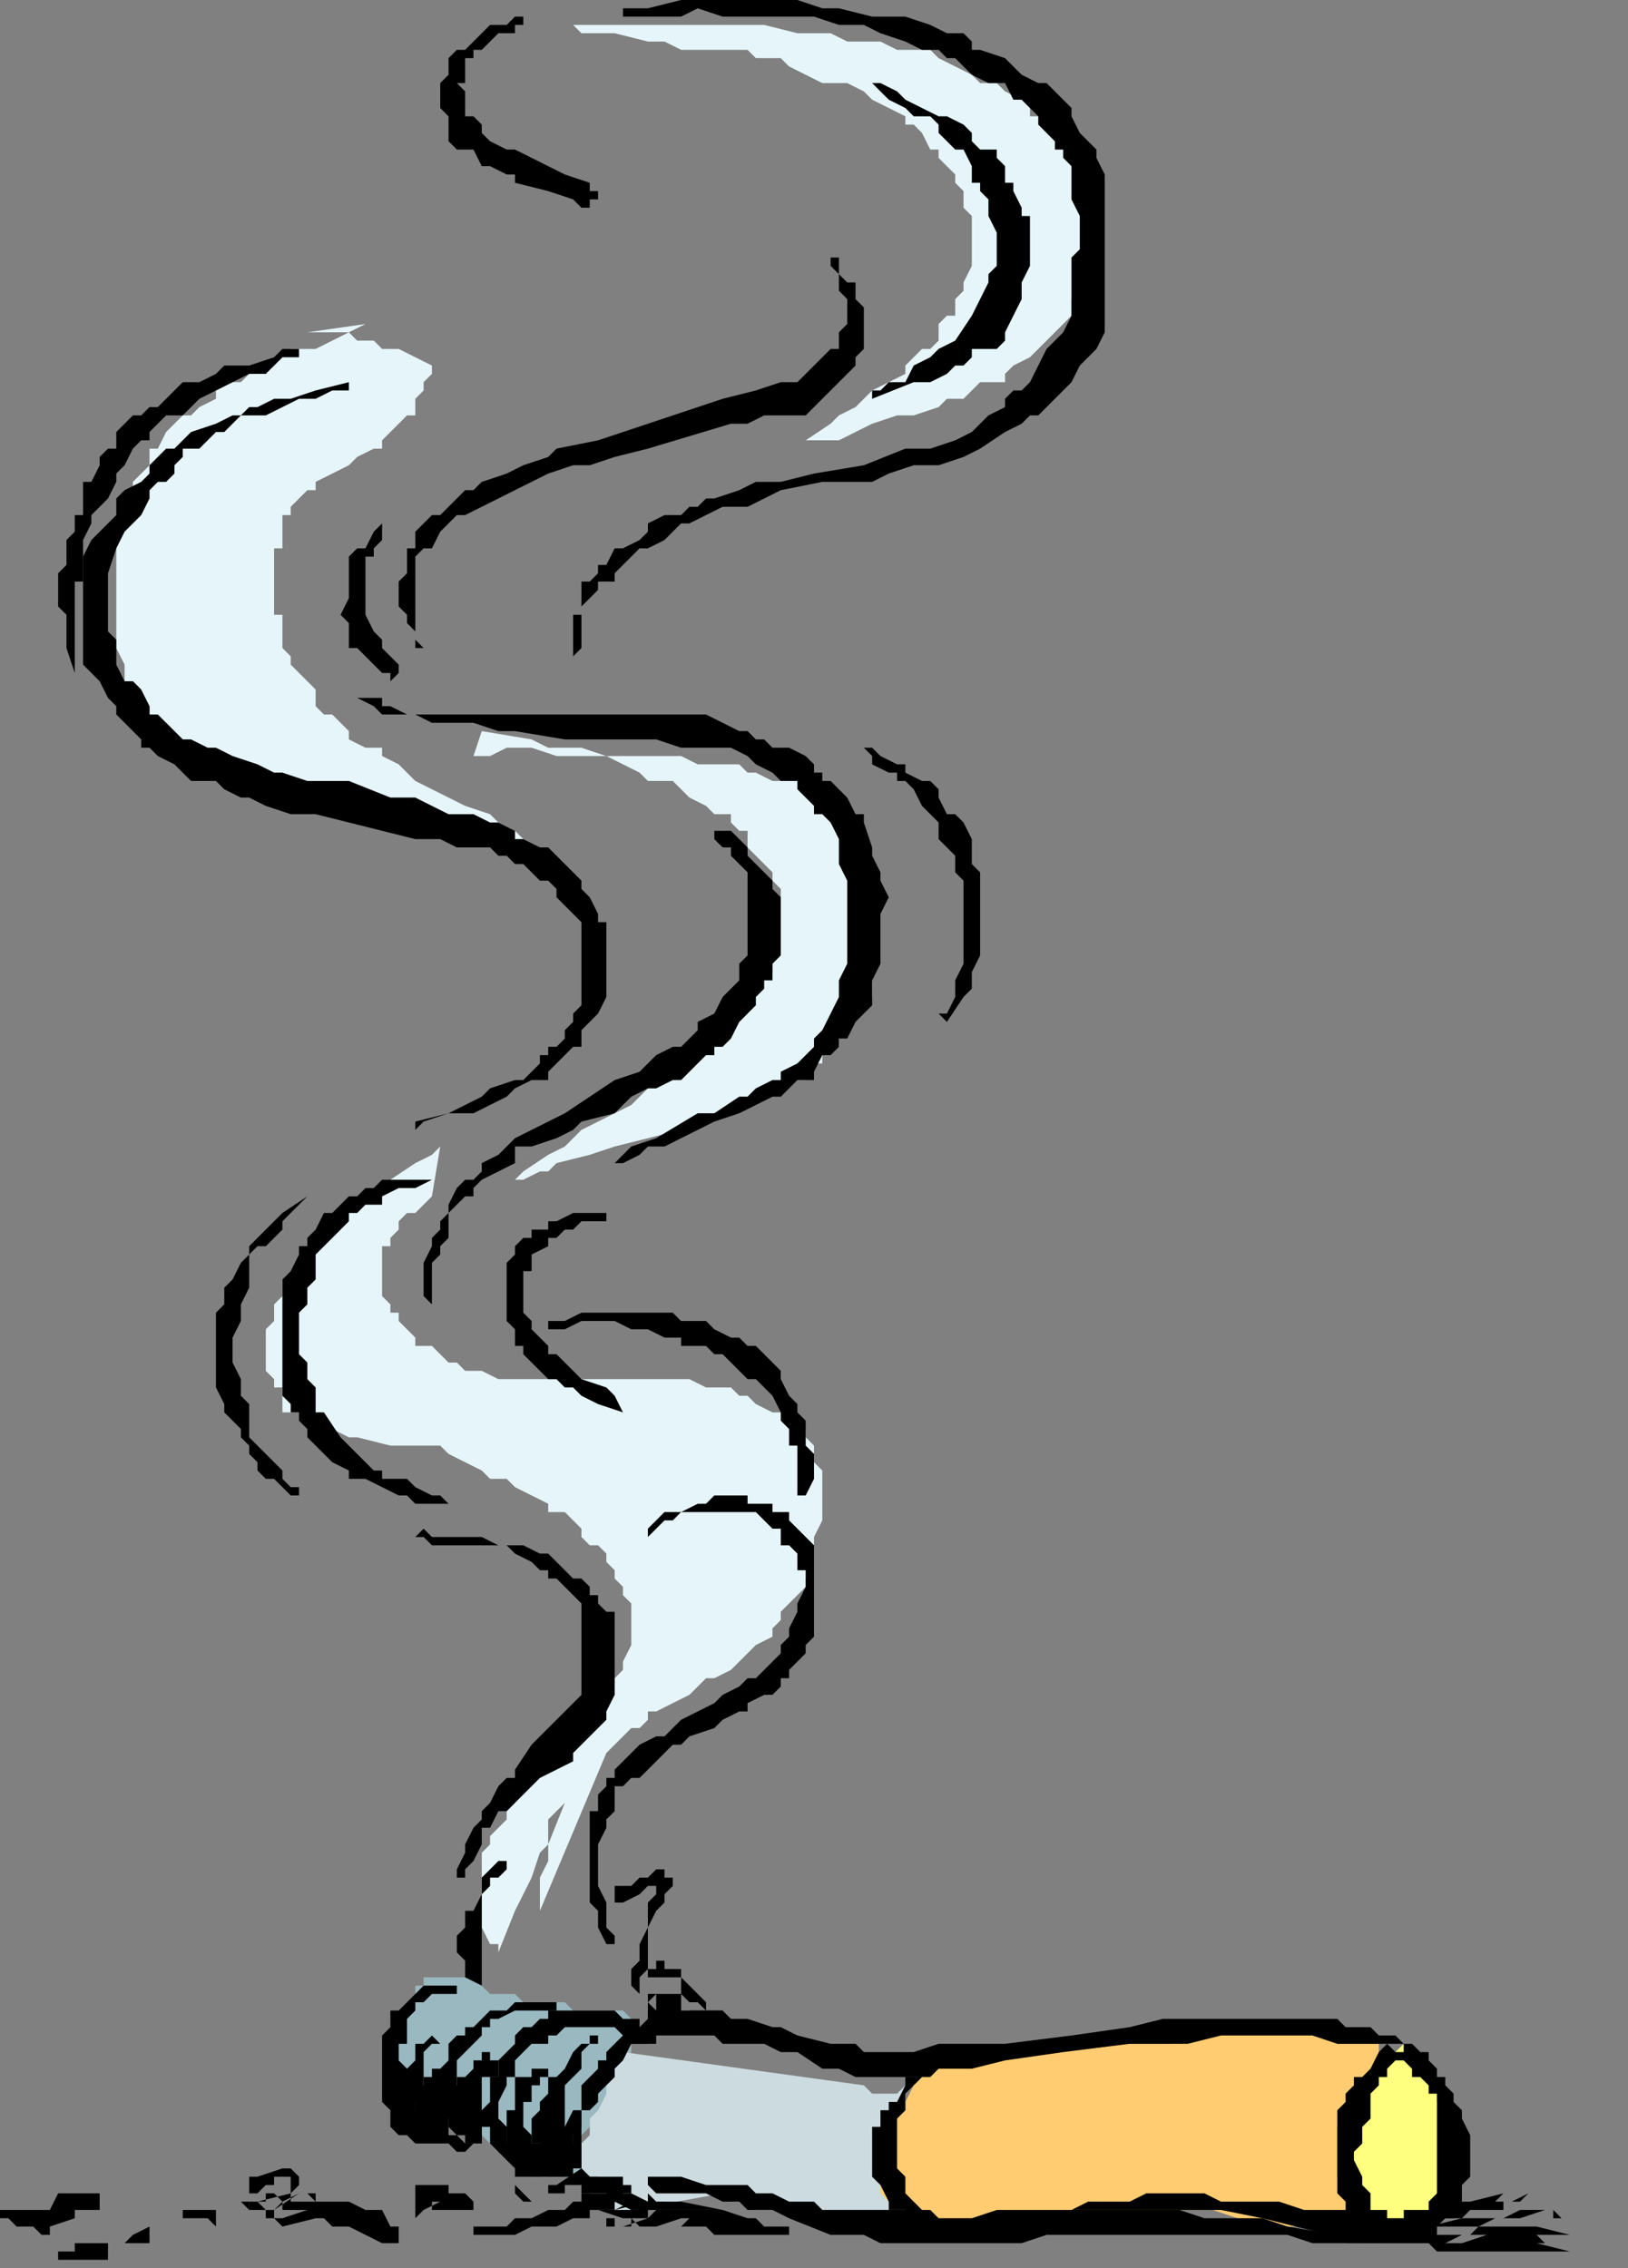 <?xml version="1.0" encoding="UTF-8" standalone="no"?>
<svg
   xmlns:dc="http://purl.org/dc/elements/1.1/"
   xmlns:cc="http://creativecommons.org/ns#"
   xmlns:rdf="http://www.w3.org/1999/02/22-rdf-syntax-ns#"
   xmlns:svg="http://www.w3.org/2000/svg"
   xmlns="http://www.w3.org/2000/svg"
   xmlns:sodipodi="http://sodipodi.sourceforge.net/DTD/sodipodi-0.dtd"
   xmlns:inkscape="http://www.inkscape.org/namespaces/inkscape"
   version="1.0"
   width="51.858mm"
   height="72.231mm"
   id="svg105"
   sodipodi:docname="COBJE150.WMF">
  <rect width="100%" height="100%" fill="#808080" stroke="none"/>
  <sodipodi:namedview
     pagecolor="#ffffff"
     bordercolor="#666666"
     borderopacity="1"
     objecttolerance="10"
     gridtolerance="10"
     guidetolerance="10"
     inkscape:pageopacity="0"
     inkscape:pageshadow="2"
     inkscape:window-width="640"
     inkscape:window-height="480"
     id="namedview107" />
  <defs
     id="defs3">
    <pattern
       id="WMFhbasepattern"
       patternUnits="userSpaceOnUse"
       width="6"
       height="6"
       x="0"
       y="0" />
  </defs>
  <path
     style="fill:#99b8c0;fill-rule:evenodd;fill-opacity:1;stroke:none;"
     d="  M 62,240   L 62,240   L 61,240   L 61,240   L 60,240   L 59,240   L 59,240   L 58,239   L 58,239   L 57,238   L 56,238   L 55,238   L 54,238   L 54,238   L 54,238   L 54,238   L 53,238   L 52,238   L 52,238   L 51,238   L 51,239   L 50,239   L 50,240   L 50,240   L 50,241   L 49,242   L 49,242   L 48,243   L 48,245   L 48,246   L 48,246   L 48,247   L 48,248   L 48,250   L 48,250   L 48,251   L 48,252   L 49,253   L 49,254   L 50,254   L 50,254   L 50,255   L 50,255   L 51,255   L 52,255   L 53,255   L 53,255   L 54,255   L 54,255   L 55,255   L 57,254   L 58,254   L 58,255   L 58,256   L 58,257   L 59,258   L 60,258   L 60,258   L 61,259   L 62,260   L 62,260   L 62,261   L 63,261   L 64,262   L 65,262   L 66,262   L 67,262   L 68,262   L 68,262   L 69,262   L 69,262   L 70,262   L 70,262   L 70,261   L 70,261   L 70,260   L 70,259   L 70,258   L 70,257   L 71,256   L 71,255   L 72,254   L 72,254   L 73,252   L 74,250   L 75,249   L 76,247   L 76,246   L 77,246   L 77,245   L 77,245   L 77,244   L 77,244   L 77,244   L 77,244   L 76,243   L 76,243   L 76,243   L 75,242   L 74,242   L 73,242   L 70,242   L 69,242   L 68,241   L 66,241   L 65,241   L 63,241   L 62,240  z "
     id="path5" />
  <path
     style="fill:#ccdbdf;fill-rule:evenodd;fill-opacity:1;stroke:none;"
     d="  M 109,251   L 109,251   L 108,252   L 106,252   L 105,252   L 105,252   L 105,252   L 104,251   L 75,247   L 74,249   L 74,250   L 73,251   L 73,252   L 72,254   L 72,254   L 71,255   L 71,256   L 71,257   L 70,258   L 70,258   L 70,260   L 70,261   L 70,262   L 70,262   L 70,262   L 70,263   L 71,264   L 71,264   L 71,265   L 72,265   L 72,265   L 72,266   L 73,266   L 74,266   L 74,266   L 74,266   L 76,266   L 87,264   L 88,265   L 90,265   L 91,266   L 94,266   L 95,266   L 97,266   L 98,266   L 101,266   L 102,266   L 105,266   L 106,266   L 108,266   L 109,266   L 109,266   L 109,266   L 109,266   L 109,266   L 109,264   L 109,263   L 109,262   L 108,262   L 108,261   L 108,259   L 108,259   L 108,258   L 108,258   L 108,256   L 108,255   L 108,254   L 109,254   L 109,253   L 109,251  z "
     id="path7" />
  <path
     style="fill:#ffcc72;fill-rule:evenodd;fill-opacity:1;stroke:none;"
     d="  M 113,249   L 113,249   L 123,247   L 128,246   L 130,246   L 133,246   L 136,246   L 138,246   L 141,246   L 143,245   L 146,245   L 149,245   L 152,245   L 155,245   L 157,245   L 158,245   L 160,245   L 161,246   L 163,246   L 164,246   L 165,246   L 165,246   L 166,246   L 166,247   L 167,247   L 165,250   L 165,250   L 164,251   L 163,252   L 163,253   L 162,254   L 162,254   L 162,254   L 161,256   L 161,257   L 161,258   L 161,258   L 161,259   L 161,260   L 161,261   L 161,262   L 162,263   L 162,263   L 162,264   L 163,265   L 164,266   L 165,267   L 165,268   L 163,268   L 161,268   L 160,268   L 158,268   L 157,268   L 153,268   L 149,267   L 146,266   L 143,266   L 140,266   L 137,266   L 137,266   L 135,266   L 133,266   L 130,266   L 128,267   L 125,267   L 121,268   L 118,269   L 116,269   L 114,269   L 113,269   L 113,269   L 112,269   L 112,269   L 111,269   L 110,268   L 109,268   L 109,267   L 109,266   L 108,266   L 108,266   L 107,265   L 106,264   L 106,263   L 106,263   L 106,262   L 106,262   L 106,261   L 106,260   L 106,259   L 106,258   L 106,258   L 107,257   L 108,255   L 109,254   L 109,253   L 110,251   L 111,250   L 113,249  z "
     id="path9" />
  <path
     style="fill:#ffff7f;fill-rule:evenodd;fill-opacity:1;stroke:none;"
     d="  M 169,246   L 169,246   L 168,247   L 167,248   L 166,249   L 165,250   L 165,250   L 165,250   L 165,251   L 164,253   L 164,254   L 163,254   L 163,254   L 163,256   L 162,257   L 162,258   L 162,259   L 162,261   L 162,262   L 162,263   L 162,264   L 162,264   L 162,265   L 162,266   L 163,266   L 163,266   L 164,266   L 164,267   L 165,267   L 165,267   L 165,268   L 166,268   L 166,268   L 167,268   L 168,268   L 169,268   L 169,268   L 170,268   L 171,268   L 171,268   L 171,267   L 172,267   L 173,266   L 173,266   L 173,266   L 173,265   L 174,264   L 174,263   L 175,262   L 175,262   L 175,261   L 175,260   L 175,258   L 176,258   L 175,257   L 175,256   L 175,255   L 175,254   L 174,254   L 174,254   L 173,253   L 173,252   L 172,251   L 171,250   L 170,249   L 169,248   L 169,246  z "
     id="path11" />
  <path
     style="fill:#e5f5f9;fill-rule:evenodd;fill-opacity:1;stroke:none;"
     d="  M 44,39   L 44,39   L 38,42   L 35,42   L 33,44   L 30,45   L 29,46   L 28,46   L 26,47   L 26,48   L 24,49   L 23,50   L 22,50   L 21,51   L 20,52   L 19,54   L 18,54   L 18,56   L 17,57   L 16,58   L 16,60   L 15,61   L 14,62   L 14,65   L 14,66   L 14,68   L 14,70   L 14,72   L 14,74   L 14,74   L 14,75   L 14,77   L 14,78   L 14,78   L 15,80   L 15,81   L 15,82   L 16,82   L 17,83   L 17,84   L 18,85   L 18,86   L 18,86   L 19,87   L 20,87   L 21,88   L 22,89   L 22,90   L 23,90   L 24,90   L 26,91   L 26,92   L 28,92   L 29,93   L 30,94   L 31,94   L 34,94   L 36,95   L 38,96   L 40,97   L 42,97   L 51,99   L 55,100   L 58,101   L 59,102   L 61,102   L 63,102   L 65,103   L 66,104   L 66,103   L 64,102   L 63,101   L 62,100   L 60,99   L 59,98   L 56,97   L 50,94   L 48,92   L 46,91   L 46,90   L 44,90   L 42,89   L 42,88   L 40,86   L 39,86   L 38,85   L 38,83   L 37,82   L 36,81   L 35,80   L 35,79   L 34,78   L 34,76   L 34,74   L 33,74   L 33,73   L 33,72   L 33,71   L 33,70   L 33,69   L 33,67   L 33,67   L 33,66   L 34,66   L 34,64   L 34,63   L 34,62   L 35,62   L 35,61   L 36,60   L 37,59   L 38,59   L 38,58   L 40,57   L 42,56   L 43,55   L 45,54   L 46,54   L 46,53   L 47,52   L 48,51   L 49,50   L 50,50   L 50,49   L 50,49   L 50,48   L 51,47   L 51,46   L 52,45   L 52,44   L 50,43   L 48,42   L 46,42   L 45,41   L 44,41   L 43,41   L 42,40   L 39,40   L 38,40   L 37,40   L 44,39  z "
     id="path13" />
  <path
     style="fill:#e5f5f9;fill-rule:evenodd;fill-opacity:1;stroke:none;"
     d="  M 69,3   L 69,3   L 85,3   L 89,3   L 92,3   L 96,4   L 100,4   L 102,5   L 104,5   L 106,5   L 108,6   L 109,6   L 112,6   L 113,7   L 115,8   L 117,9   L 118,10   L 120,10   L 121,11   L 123,12   L 124,13   L 124,14   L 125,14   L 125,14   L 126,16   L 127,17   L 128,18   L 128,18   L 129,19   L 129,20   L 130,22   L 130,23   L 130,24   L 130,25   L 131,26   L 131,26   L 131,27   L 131,29   L 131,30   L 131,31   L 131,32   L 131,32   L 130,34   L 130,35   L 129,36   L 129,37   L 129,37   L 129,38   L 128,39   L 127,40   L 126,41   L 125,42   L 125,42   L 124,43   L 124,43   L 122,44   L 121,45   L 121,46   L 119,46   L 118,46   L 116,48   L 114,48   L 113,49   L 110,50   L 108,50   L 105,51   L 101,53   L 97,53   L 100,51   L 101,50   L 103,49   L 105,47   L 107,46   L 109,45   L 109,44   L 110,43   L 111,42   L 112,42   L 113,41   L 113,40   L 113,39   L 114,38   L 115,38   L 115,36   L 116,35   L 116,34   L 116,34   L 117,32   L 117,31   L 117,30   L 117,29   L 117,28   L 117,27   L 117,26   L 117,26   L 116,25   L 116,24   L 116,23   L 115,22   L 115,21   L 114,20   L 113,19   L 113,18   L 112,18   L 111,16   L 110,15   L 109,15   L 109,14   L 107,13   L 105,12   L 104,11   L 102,10   L 101,10   L 99,10   L 97,9   L 95,8   L 94,7   L 91,7   L 90,6   L 86,6   L 84,6   L 82,6   L 80,5   L 78,5   L 74,4   L 70,4   L 69,3  z "
     id="path15" />
  <path
     style="fill:#e5f5f9;fill-rule:evenodd;fill-opacity:1;stroke:none;"
     d="  M 57,91   L 57,91   L 59,91   L 61,90   L 62,90   L 63,90   L 64,90   L 67,91   L 68,91   L 70,91   L 74,91   L 77,91   L 81,91   L 82,91   L 84,92   L 86,92   L 87,92   L 89,92   L 90,93   L 91,93   L 93,94   L 94,94   L 95,94   L 97,94   L 98,95   L 98,96   L 100,97   L 100,98   L 101,98   L 101,98   L 101,98   L 102,100   L 103,101   L 103,102   L 104,103   L 104,104   L 105,105   L 105,106   L 105,106   L 105,107   L 105,108   L 105,110   L 105,112   L 105,114   L 105,114   L 105,115   L 105,117   L 105,118   L 105,118   L 105,119   L 105,120   L 104,121   L 104,122   L 103,122   L 103,123   L 102,123   L 101,125   L 101,126   L 99,127   L 99,128   L 98,128   L 97,130   L 95,130   L 94,131   L 92,132   L 90,133   L 89,134   L 86,134   L 82,136   L 78,137   L 74,138   L 71,139   L 67,140   L 66,141   L 65,141   L 63,142   L 62,142   L 62,142   L 63,141   L 66,139   L 68,138   L 70,136   L 76,133   L 78,131   L 81,130   L 82,129   L 83,128   L 85,127   L 86,126   L 87,125   L 88,124   L 89,123   L 90,122   L 90,122   L 90,121   L 91,119   L 92,118   L 93,117   L 93,115   L 94,114   L 94,112   L 94,111   L 94,110   L 94,110   L 94,109   L 94,108   L 94,107   L 93,106   L 93,106   L 93,105   L 92,104   L 91,103   L 90,102   L 90,101   L 90,100   L 89,100   L 88,99   L 88,98   L 87,98   L 86,98   L 85,97   L 83,96   L 82,95   L 81,94   L 80,94   L 78,94   L 77,93   L 75,92   L 73,91   L 70,90   L 66,90   L 64,89   L 58,88   L 57,91  z "
     id="path17" />
  <path
     style="fill:#e5f5f9;fill-rule:evenodd;fill-opacity:1;stroke:none;"
     d="  M 53,138   L 53,138   L 52,139   L 50,140   L 47,142   L 44,145   L 42,146   L 41,148   L 40,149   L 39,150   L 38,151   L 37,152   L 36,153   L 35,154   L 34,154   L 34,155   L 34,156   L 33,157   L 33,158   L 33,159   L 32,160   L 32,161   L 32,162   L 32,162   L 32,164   L 32,165   L 33,166   L 33,166   L 33,167   L 34,167   L 34,168   L 34,169   L 34,170   L 35,170   L 36,170   L 37,170   L 38,171   L 38,171   L 38,172   L 39,172   L 40,172   L 42,173   L 43,173   L 47,174   L 49,174   L 50,174   L 53,174   L 54,175   L 54,175   L 56,176   L 58,177   L 59,178   L 61,178   L 62,179   L 64,180   L 66,181   L 66,182   L 68,182   L 70,184   L 70,185   L 71,186   L 72,186   L 73,187   L 73,188   L 74,189   L 74,190   L 74,190   L 75,191   L 75,192   L 76,193   L 76,194   L 76,195   L 76,196   L 76,198   L 76,198   L 76,198   L 75,200   L 75,201   L 74,202   L 74,203   L 74,204   L 73,205   L 73,206   L 72,207   L 70,209   L 69,210   L 67,212   L 65,214   L 64,214   L 63,215   L 62,216   L 62,217   L 61,218   L 61,219   L 60,220   L 59,221   L 59,222   L 58,223   L 58,224   L 58,224   L 58,226   L 58,226   L 58,226   L 58,228   L 58,229   L 58,230   L 58,231   L 58,232   L 59,234   L 60,234   L 60,235   L 62,230   L 64,226   L 65,223   L 66,222   L 68,217   L 67,218   L 66,219   L 66,221   L 66,222   L 66,222   L 66,224   L 65,226   L 65,227   L 65,228   L 65,230   L 73,211   L 74,210   L 74,210   L 75,209   L 76,208   L 77,208   L 78,207   L 78,206   L 79,206   L 81,205   L 83,204   L 85,202   L 86,202   L 88,201   L 89,200   L 90,199   L 91,198   L 93,197   L 93,196   L 94,195   L 94,194   L 95,193   L 96,192   L 96,192   L 97,191   L 97,190   L 98,189   L 98,187   L 98,185   L 99,183   L 99,182   L 99,180   L 99,179   L 99,178   L 99,178   L 99,178   L 99,177   L 98,176   L 98,175   L 98,174   L 98,174   L 98,174   L 97,173   L 97,172   L 96,172   L 95,171   L 95,170   L 94,170   L 94,170   L 93,170   L 91,169   L 90,168   L 89,168   L 88,167   L 86,167   L 85,167   L 83,166   L 82,166   L 80,166   L 69,166   L 67,166   L 66,166   L 64,166   L 62,166   L 60,166   L 58,165   L 56,165   L 55,164   L 54,164   L 53,163   L 52,162   L 51,162   L 50,162   L 50,161   L 50,161   L 49,160   L 48,159   L 48,158   L 47,158   L 47,157   L 46,156   L 46,155   L 46,154   L 46,153   L 46,152   L 46,151   L 46,150   L 47,150   L 47,150   L 47,149   L 48,148   L 48,148   L 48,147   L 49,146   L 50,146   L 51,145   L 52,144   L 53,138  z "
     id="path19" />
  <path
     style="fill:#000000;fill-rule:evenodd;fill-opacity:1;stroke:none;"
     d="  M 76,245   L 76,245   L 75,245   L 74,244   L 73,244   L 72,244   L 71,244   L 70,244   L 70,244   L 69,244   L 69,244   L 68,244   L 67,245   L 66,245   L 66,245   L 66,246   L 65,246   L 64,246   L 64,246   L 63,247   L 62,248   L 62,249   L 62,249   L 62,250   L 61,250   L 61,251   L 60,253   L 60,254   L 60,254   L 60,254   L 60,255   L 61,256   L 61,257   L 61,258   L 61,258   L 62,258   L 62,258   L 62,259   L 63,259   L 65,259   L 66,260   L 67,261   L 67,261   L 67,261   L 68,261   L 68,262   L 67,262   L 67,262   L 67,262   L 67,262   L 66,262   L 65,262   L 64,262   L 63,261   L 62,261   L 61,260   L 60,259   L 59,258   L 59,258   L 59,257   L 59,256   L 58,255   L 58,254   L 58,254   L 59,253   L 59,252   L 59,251   L 59,250   L 60,250   L 60,249   L 60,248   L 61,247   L 62,246   L 62,246   L 62,246   L 62,245   L 63,244   L 64,244   L 65,243   L 66,243   L 66,242   L 66,242   L 67,242   L 68,242   L 69,242   L 70,242   L 70,242   L 70,242   L 71,242   L 72,242   L 73,242   L 74,242   L 74,242   L 75,243   L 76,243   L 77,243   L 77,243   L 77,243   L 77,243   L 77,244   L 77,244   L 77,244   L 77,245   L 77,245   L 77,245   L 77,245   L 76,245  z "
     id="path21" />
  <path
     style="fill:#000000;fill-rule:evenodd;fill-opacity:1;stroke:none;"
     d="  M 66,242   L 66,242   L 65,242   L 65,242   L 64,242   L 63,242   L 62,242   L 62,242   L 62,242   L 60,243   L 59,243   L 59,244   L 58,244   L 58,245   L 57,246   L 56,247   L 56,247   L 55,248   L 55,248   L 55,249   L 55,250   L 55,250   L 55,250   L 55,251   L 55,252   L 55,253   L 55,254   L 56,254   L 57,255   L 57,255   L 58,256   L 58,256   L 58,256   L 58,256   L 58,256   L 58,257   L 58,257   L 58,257   L 58,258   L 58,258   L 58,258   L 58,258   L 58,258   L 57,257   L 55,257   L 54,256   L 54,256   L 54,255   L 54,255   L 53,254   L 53,254   L 53,252   L 53,251   L 53,250   L 53,250   L 53,250   L 53,249   L 54,248   L 54,247   L 54,247   L 54,246   L 54,246   L 55,245   L 56,245   L 56,244   L 57,244   L 58,243   L 59,242   L 60,242   L 61,242   L 62,241   L 62,241   L 63,241   L 65,241   L 66,241   L 66,241   L 66,241   L 66,241   L 67,241   L 67,241   L 67,242   L 67,242   L 67,242   L 66,242   L 66,242   L 66,242  z "
     id="path23" />
  <path
     style="fill:#000000;fill-rule:evenodd;fill-opacity:1;stroke:none;"
     d="  M 52,246   L 52,246   L 52,246   L 52,246   L 52,246   L 51,247   L 51,248   L 51,249   L 51,250   L 51,251   L 51,253   L 51,253   L 50,253   L 50,254   L 50,254   L 50,254   L 50,254   L 50,254   L 50,254   L 50,254   L 49,254   L 49,254   L 49,254   L 49,253   L 48,253   L 48,253   L 48,252   L 49,251   L 49,250   L 49,250   L 49,250   L 49,249   L 50,248   L 50,247   L 50,246   L 51,246   L 52,245   L 52,245   L 52,245   L 52,245   L 52,245   L 52,245   L 52,245   L 53,246   L 52,246  z "
     id="path25" />
  <path
     style="fill:#000000;fill-rule:evenodd;fill-opacity:1;stroke:none;"
     d="  M 54,240   L 54,240   L 54,240   L 54,240   L 53,240   L 53,240   L 52,240   L 51,241   L 51,241   L 50,241   L 50,242   L 50,242   L 50,242   L 50,242   L 49,243   L 49,243   L 49,244   L 49,246   L 49,246   L 48,246   L 48,248   L 49,249   L 49,250   L 49,251   L 50,253   L 50,254   L 50,254   L 51,254   L 52,255   L 53,256   L 54,257   L 55,257   L 56,258   L 56,258   L 57,258   L 57,258   L 57,258   L 57,258   L 57,258   L 56,259   L 56,259   L 56,259   L 56,259   L 56,259   L 55,259   L 54,258   L 52,258   L 50,258   L 49,257   L 48,257   L 47,256   L 47,254   L 46,253   L 46,252   L 46,251   L 46,250   L 46,248   L 46,248   L 46,247   L 46,246   L 46,246   L 46,245   L 47,244   L 47,243   L 47,242   L 48,242   L 48,242   L 49,241   L 49,241   L 50,240   L 50,240   L 51,239   L 51,239   L 52,239   L 52,239   L 53,239   L 53,239   L 54,239   L 55,239   L 55,239   L 55,239   L 55,239   L 55,239   L 55,240   L 55,240   L 55,240   L 55,240   L 54,240  z "
     id="path27" />
  <path
     style="fill:#000000;fill-rule:evenodd;fill-opacity:1;stroke:none;"
     d="  M 72,263   L 72,263   L 71,263   L 71,262   L 70,262   L 70,262   L 70,262   L 70,261   L 69,260   L 69,259   L 69,258   L 69,258   L 69,256   L 69,255   L 70,254   L 70,253   L 70,252   L 70,251   L 71,250   L 72,249   L 72,248   L 73,248   L 73,247   L 74,246   L 74,246   L 75,245   L 76,244   L 78,244   L 78,243   L 79,242   L 81,242   L 82,242   L 83,242   L 85,242   L 86,242   L 87,242   L 88,243   L 90,243   L 93,244   L 94,244   L 96,245   L 100,246   L 101,246   L 103,246   L 104,247   L 105,247   L 105,247   L 106,247   L 110,247   L 113,246   L 121,246   L 129,245   L 136,244   L 140,243   L 144,243   L 145,243   L 148,243   L 151,243   L 153,243   L 155,243   L 157,243   L 158,243   L 161,243   L 162,244   L 164,244   L 165,244   L 166,245   L 167,245   L 168,245   L 169,246   L 169,246   L 170,246   L 171,247   L 172,247   L 172,248   L 173,249   L 173,250   L 174,250   L 174,251   L 175,252   L 175,253   L 176,254   L 176,254   L 176,255   L 177,257   L 177,258   L 177,259   L 177,261   L 177,262   L 177,262   L 176,263   L 176,264   L 176,265   L 175,266   L 175,267   L 174,267   L 173,268   L 173,269   L 173,269   L 172,270   L 171,270   L 170,270   L 170,270   L 169,270   L 169,270   L 169,270   L 168,270   L 167,270   L 167,270   L 166,270   L 166,270   L 165,270   L 165,269   L 165,269   L 164,268   L 163,267   L 162,266   L 162,265   L 161,264   L 161,263   L 161,262   L 161,261   L 161,259   L 161,258   L 161,257   L 161,255   L 161,254   L 162,253   L 162,252   L 163,251   L 163,250   L 164,250   L 165,249   L 165,249   L 166,247   L 167,246   L 168,246   L 168,246   L 168,246   L 168,246   L 169,246   L 169,247   L 169,247   L 169,247   L 169,248   L 169,248   L 168,248   L 167,249   L 167,250   L 167,250   L 166,250   L 166,251   L 165,252   L 165,254   L 165,255   L 164,256   L 164,257   L 164,258   L 163,259   L 163,260   L 164,262   L 164,262   L 164,263   L 165,264   L 165,265   L 165,266   L 165,266   L 166,266   L 166,266   L 166,266   L 167,266   L 167,266   L 167,267   L 168,267   L 168,267   L 168,267   L 169,267   L 169,267   L 169,266   L 170,266   L 171,266   L 172,266   L 172,265   L 173,264   L 173,263   L 173,262   L 173,262   L 173,261   L 173,259   L 173,259   L 173,258   L 173,258   L 173,257   L 173,256   L 173,255   L 173,254   L 173,254   L 173,253   L 173,252   L 172,252   L 172,251   L 171,250   L 171,250   L 170,250   L 170,249   L 169,248   L 169,248   L 169,247   L 168,247   L 167,246   L 166,246   L 166,246   L 165,246   L 165,246   L 164,246   L 161,246   L 158,245   L 157,245   L 155,245   L 151,245   L 147,245   L 143,246   L 140,246   L 136,246   L 128,247   L 121,248   L 117,249   L 113,249   L 110,250   L 107,250   L 105,250   L 105,250   L 104,250   L 103,250   L 101,249   L 99,249   L 96,247   L 94,247   L 92,246   L 90,246   L 87,246   L 86,245   L 85,245   L 83,245   L 82,245   L 82,245   L 80,245   L 80,245   L 79,245   L 79,246   L 78,246   L 78,246   L 78,246   L 77,246   L 76,246   L 75,248   L 74,249   L 74,250   L 74,250   L 73,251   L 72,252   L 72,253   L 71,254   L 70,254   L 70,255   L 70,257   L 70,257   L 70,258   L 70,258   L 70,259   L 70,259   L 70,260   L 70,261   L 70,261   L 71,262   L 71,262   L 72,262   L 72,263   L 72,263   L 73,263   L 72,263   L 72,263   L 72,263   L 72,264   L 72,263   L 72,263  z "
     id="path29" />
  <path
     style="fill:#000000;fill-rule:evenodd;fill-opacity:1;stroke:none;"
     d="  M 166,270   L 166,270   L 164,270   L 161,270   L 160,270   L 158,270   L 155,269   L 152,269   L 149,269   L 145,269   L 142,269   L 136,269   L 133,269   L 129,269   L 126,269   L 123,270   L 121,270   L 117,270   L 115,270   L 113,270   L 110,270   L 108,270   L 106,270   L 104,269   L 100,269   L 95,267   L 93,266   L 90,266   L 89,265   L 87,265   L 85,264   L 83,264   L 82,264   L 81,264   L 79,264   L 79,264   L 79,264   L 79,264   L 78,263   L 78,263   L 78,263   L 78,263   L 78,262   L 79,262   L 79,262   L 82,262   L 85,263   L 88,263   L 90,263   L 91,264   L 93,264   L 95,265   L 98,265   L 99,266   L 101,266   L 102,266   L 105,266   L 106,266   L 109,266   L 110,266   L 113,267   L 117,267   L 120,266   L 123,266   L 126,266   L 129,266   L 136,266   L 142,266   L 145,267   L 149,267   L 152,267   L 155,268   L 161,269   L 164,269   L 167,270   L 167,270   L 167,270   L 167,270   L 167,270   L 167,270   L 167,270   L 167,270   L 167,270   L 167,270   L 166,270  z "
     id="path31" />
  <path
     style="fill:#000000;fill-rule:evenodd;fill-opacity:1;stroke:none;"
     d="  M 113,248   L 113,248   L 113,249   L 112,250   L 111,250   L 110,251   L 109,252   L 109,253   L 109,254   L 109,254   L 108,255   L 108,255   L 108,257   L 108,258   L 108,258   L 108,258   L 108,260   L 108,261   L 109,262   L 109,263   L 109,264   L 110,265   L 111,266   L 112,266   L 113,267   L 113,267   L 114,268   L 115,268   L 115,268   L 116,268   L 116,268   L 116,268   L 116,268   L 116,269   L 116,269   L 116,269   L 116,269   L 116,269   L 114,269   L 113,268   L 112,268   L 110,268   L 109,267   L 109,266   L 108,266   L 108,266   L 107,266   L 107,265   L 106,263   L 105,262   L 105,262   L 105,261   L 105,259   L 105,258   L 105,258   L 105,257   L 105,256   L 106,256   L 106,255   L 106,254   L 107,254   L 107,253   L 108,253   L 109,251   L 109,250   L 110,250   L 111,249   L 112,248   L 113,248   L 113,247   L 113,248   L 113,248   L 113,248   L 113,248   L 113,248   L 113,248   L 113,248  z "
     id="path33" />
  <path
     style="fill:#000000;fill-rule:evenodd;fill-opacity:1;stroke:none;"
     d="  M 79,243   L 79,243   L 79,242   L 79,242   L 78,241   L 78,240   L 78,239   L 78,238   L 78,238   L 78,238   L 78,238   L 78,237   L 78,237   L 78,237   L 79,237   L 79,236   L 80,236   L 80,236   L 80,237   L 81,237   L 81,237   L 82,237   L 82,237   L 82,238   L 83,239   L 84,240   L 85,241   L 85,241   L 85,241   L 85,242   L 85,242   L 85,242   L 85,242   L 84,242   L 83,242   L 82,243   L 81,243   L 81,243   L 81,243   L 80,243   L 80,243   L 80,243   L 79,242   L 79,242   L 79,242   L 79,242   L 79,241   L 79,241   L 79,240   L 80,240   L 80,240   L 80,240   L 81,240   L 81,240   L 82,240   L 82,240   L 83,241   L 84,241   L 85,242   L 86,242   L 86,242   L 87,242   L 87,243   L 88,243   L 88,243   L 88,243   L 88,244   L 88,244   L 88,244   L 87,244   L 87,244   L 86,244   L 84,244   L 80,243   L 80,243   L 79,243   L 78,243   L 78,242   L 78,242   L 78,242   L 78,242   L 78,242   L 78,241   L 78,241   L 78,241   L 78,241   L 79,240   L 79,240   L 79,240   L 80,240   L 80,240   L 80,240   L 80,240   L 79,240   L 79,240   L 79,240   L 78,240   L 78,240   L 78,240   L 78,240   L 78,239   L 78,239   L 78,239   L 78,238   L 78,238   L 79,238   L 79,238   L 79,238   L 80,238   L 80,238   L 81,238   L 81,238   L 82,238   L 82,238   L 82,238   L 82,238   L 82,238   L 82,238   L 82,238   L 82,239   L 82,239   L 82,240   L 82,241   L 82,242   L 82,242   L 82,242   L 82,243   L 82,243   L 82,244   L 82,244   L 81,244   L 81,244   L 81,244   L 81,244   L 80,244   L 80,244   L 80,244   L 79,244   L 79,244   L 79,243  z "
     id="path35" />
  <path
     style="fill:#000000;fill-rule:evenodd;fill-opacity:1;stroke:none;"
     d="  M 80,242   L 80,242   L 78,245   L 78,246   L 77,246   L 77,246   L 77,246   L 76,246   L 76,246   L 76,246   L 75,246   L 75,246   L 75,245   L 75,245   L 75,245   L 76,245   L 76,245   L 78,243   L 78,243   L 78,242   L 78,242   L 78,242   L 79,242   L 79,242   L 79,242   L 79,242   L 79,242   L 80,242   L 80,242   L 80,242   L 80,242   L 80,242  z "
     id="path37" />
  <path
     style="fill:#000000;fill-rule:evenodd;fill-opacity:1;stroke:none;"
     d="  M 70,255   L 70,255   L 70,256   L 70,256   L 69,257   L 69,257   L 69,258   L 69,258   L 69,258   L 70,258   L 70,258   L 70,258   L 70,259   L 70,259   L 70,259   L 70,260   L 70,260   L 70,260   L 70,260   L 70,261   L 70,261   L 67,263   L 66,263   L 66,265   L 66,265   L 65,265   L 65,265   L 64,265   L 64,265   L 63,264   L 63,264   L 63,264   L 62,263   L 62,263   L 62,262   L 62,262   L 62,262   L 63,262   L 63,262   L 63,261   L 64,261   L 65,260   L 66,260   L 66,260   L 67,260   L 68,260   L 68,260   L 69,261   L 70,261   L 71,262   L 73,262   L 74,262   L 75,262   L 75,262   L 75,263   L 75,263   L 76,263   L 76,263   L 76,264   L 76,264   L 75,264   L 75,264   L 75,264   L 75,265   L 75,265   L 74,265   L 73,264   L 72,264   L 70,264   L 70,263   L 70,263   L 69,263   L 68,263   L 68,264   L 67,264   L 66,264   L 66,264   L 66,265   L 65,265   L 65,265   L 64,265   L 64,265   L 63,265   L 63,265   L 62,264   L 62,264   L 62,264   L 62,264   L 62,263   L 62,263   L 62,262   L 62,262   L 62,262   L 63,262   L 63,261   L 65,260   L 67,258   L 67,258   L 67,258   L 67,258   L 68,258   L 68,258   L 68,258   L 68,259   L 68,259   L 68,260   L 68,260   L 68,260   L 68,261   L 68,261   L 68,262   L 68,262   L 67,262   L 67,262   L 66,261   L 66,261   L 66,260   L 66,260   L 66,259   L 66,259   L 66,259   L 66,258   L 66,258   L 67,257   L 68,256   L 69,254   L 69,254   L 69,254   L 70,254   L 70,254   L 70,254   L 70,254   L 70,254   L 70,254   L 70,254   L 70,255   L 70,255   L 70,255  z "
     id="path39" />
  <path
     style="fill:#000000;fill-rule:evenodd;fill-opacity:1;stroke:none;"
     d="  M 31,262   L 31,262   L 34,261   L 35,261   L 35,261   L 35,261   L 35,261   L 36,262   L 36,262   L 36,262   L 36,262   L 36,262   L 36,262   L 36,262   L 36,262   L 36,262   L 36,262   L 36,263   L 36,263   L 35,264   L 35,264   L 35,264   L 35,265   L 34,265   L 34,265   L 34,266   L 33,266   L 33,266   L 32,266   L 32,266   L 32,266   L 32,266   L 32,266   L 32,266   L 32,266   L 31,265   L 31,265   L 32,265   L 32,264   L 32,264   L 32,264   L 32,264   L 32,264   L 32,264   L 32,264   L 32,264   L 32,264   L 33,264   L 34,265   L 36,264   L 37,264   L 37,264   L 37,264   L 37,264   L 38,264   L 38,264   L 38,265   L 38,265   L 38,265   L 38,265   L 38,266   L 38,266   L 38,266   L 38,266   L 37,266   L 37,266   L 34,267   L 34,268   L 34,268   L 34,268   L 34,267   L 34,267   L 33,267   L 33,267   L 33,267   L 33,267   L 33,266   L 33,266   L 33,266   L 33,266   L 33,266   L 33,266   L 33,266   L 33,266   L 34,265   L 34,265   L 38,265   L 39,265   L 40,265   L 42,265   L 42,265   L 44,266   L 46,266   L 47,268   L 48,268   L 48,268   L 48,269   L 48,269   L 48,269   L 48,270   L 47,270   L 47,270   L 47,270   L 47,270   L 47,270   L 46,270   L 46,270   L 46,270   L 46,270   L 46,270   L 46,270   L 44,269   L 42,268   L 40,268   L 39,267   L 38,267   L 38,267   L 34,268   L 34,268   L 33,267   L 33,267   L 33,267   L 33,267   L 32,267   L 32,267   L 32,266   L 32,266   L 32,266   L 32,266   L 32,266   L 33,266   L 33,266   L 33,266   L 33,266   L 36,264   L 36,264   L 37,264   L 37,264   L 37,264   L 37,264   L 38,265   L 38,265   L 38,265   L 38,266   L 38,266   L 38,266   L 38,266   L 37,266   L 37,266   L 37,266   L 34,266   L 31,266   L 31,266   L 31,266   L 31,266   L 31,266   L 30,266   L 30,265   L 30,265   L 30,265   L 30,265   L 30,265   L 30,265   L 30,264   L 31,264   L 31,264   L 31,264   L 31,264   L 31,264   L 32,263   L 32,263   L 33,263   L 33,263   L 33,262   L 34,262   L 34,262   L 34,262   L 34,262   L 34,262   L 34,262   L 34,262   L 34,262   L 34,262   L 34,262   L 34,262   L 35,262   L 35,262   L 35,262   L 35,262   L 35,263   L 35,263   L 35,263   L 35,263   L 35,263   L 35,263   L 35,264   L 35,264   L 31,265   L 31,265   L 31,265   L 31,265   L 31,265   L 30,265   L 30,265   L 30,265   L 30,265   L 30,265   L 30,264   L 30,264   L 30,264   L 30,264   L 30,263   L 30,263   L 30,263   L 30,263   L 30,262   L 30,262   L 30,262   L 30,262   L 30,262   L 30,262   L 30,262   L 31,262  z "
     id="path41" />
  <path
     style="fill:#000000;fill-rule:evenodd;fill-opacity:1;stroke:none;"
     d="  M 26,266   L 26,266   L 28,265   L 28,265   L 28,265   L 28,265   L 29,265   L 29,265   L 29,265   L 29,265   L 29,265   L 30,266   L 30,266   L 30,266   L 30,266   L 30,267   L 30,267   L 30,267   L 30,267   L 30,267   L 30,267   L 30,268   L 29,268   L 29,268   L 29,268   L 29,268   L 28,268   L 28,268   L 27,268   L 27,268   L 26,268   L 26,268   L 25,267   L 24,267   L 24,267   L 24,267   L 23,267   L 23,267   L 22,267   L 22,267   L 22,267   L 22,267   L 22,267   L 22,267   L 22,267   L 22,267   L 22,267   L 22,266   L 22,266   L 22,266   L 22,266   L 22,266   L 22,266   L 22,266   L 23,266   L 25,266   L 26,266   L 28,265   L 29,265   L 29,265   L 29,265   L 29,265   L 30,265   L 30,266   L 30,266   L 30,266   L 30,266   L 30,266   L 30,266   L 30,267   L 30,267   L 30,267   L 30,267   L 30,268   L 30,268   L 30,268   L 30,268   L 29,268   L 27,268   L 26,268   L 26,268   L 26,268   L 26,268   L 26,268   L 26,268   L 26,267   L 26,267   L 26,267   L 26,267   L 26,267   L 26,267   L 26,266   L 26,266   L 26,266  z "
     id="path43" />
  <path
     style="fill:#000000;fill-rule:evenodd;fill-opacity:1;stroke:none;"
     d="  M 12,266   L 12,266   L 11,266   L 10,266   L 10,266   L 9,266   L 9,267   L 6,268   L 6,269   L 6,269   L 6,269   L 6,269   L 6,269   L 6,269   L 5,269   L 4,268   L 3,268   L 2,268   L 2,268   L 1,267   L 1,267   L 0,267   L 0,267   L 0,267   L 0,267   L 0,267   L 0,267   L 0,267   L 0,266   L 0,266   L 0,266   L 0,266   L 0,266   L 0,266   L 0,266   L 0,266   L 0,266   L 0,266   L 1,266   L 1,266   L 1,266   L 1,266   L 2,266   L 3,266   L 4,266   L 6,266   L 7,264   L 8,264   L 9,264   L 10,264   L 10,264   L 10,264   L 10,264   L 11,264   L 11,264   L 11,264   L 11,264   L 12,264   L 12,264   L 12,264   L 12,264   L 12,264   L 12,265   L 12,265   L 12,265   L 12,265   L 12,266   L 12,266   L 12,266   L 12,266   L 12,266  z "
     id="path45" />
  <path
     style="fill:#000000;fill-rule:evenodd;fill-opacity:1;stroke:none;"
     d="  M 50,266   L 50,266   L 50,264   L 50,263   L 50,263   L 50,263   L 50,263   L 51,263   L 51,263   L 53,263   L 54,263   L 54,264   L 56,264   L 56,264   L 56,264   L 57,265   L 57,265   L 57,265   L 57,265   L 57,266   L 57,266   L 57,266   L 56,266   L 56,266   L 56,266   L 56,266   L 55,266   L 54,266   L 54,266   L 52,266   L 51,266   L 51,266   L 51,266   L 51,266   L 51,266   L 52,266   L 52,265   L 53,265   L 53,265   L 53,265   L 51,266   L 51,266   L 51,266   L 50,267   L 50,267   L 50,267   L 50,267   L 50,267   L 50,266   L 50,266   L 50,266   L 50,266   L 50,266   L 50,266  z "
     id="path47" />
  <path
     style="fill:#000000;fill-rule:evenodd;fill-opacity:1;stroke:none;"
     d="  M 174,265   L 174,265   L 176,265   L 177,265   L 179,265   L 180,265   L 179,265   L 178,265   L 178,265   L 177,265   L 176,266   L 175,266   L 174,266   L 174,266   L 174,266   L 174,266   L 174,266   L 174,266   L 174,266   L 174,265   L 175,265   L 177,265   L 178,265   L 180,265   L 182,265   L 184,264   L 184,264   L 185,264   L 185,264   L 185,264   L 185,265   L 185,265   L 185,265   L 185,266   L 184,266   L 183,266   L 181,267   L 180,267   L 178,268   L 177,269   L 176,269   L 174,270   L 173,270   L 172,270   L 172,270   L 172,270   L 171,269   L 171,269   L 171,269   L 171,269   L 171,268   L 171,268   L 171,268   L 172,267   L 172,267   L 172,267   L 172,267   L 176,267   L 177,266   L 179,266   L 181,266   L 183,266   L 184,266   L 185,266   L 187,266   L 187,266   L 188,267   L 188,267   L 188,267   L 188,267   L 188,268   L 188,268   L 188,268   L 188,269   L 188,269   L 188,269   L 187,270   L 187,270   L 187,270   L 183,270   L 180,270   L 178,270   L 176,270   L 173,270   L 172,270   L 172,270   L 172,270   L 171,270   L 171,270   L 171,270   L 171,270   L 171,270   L 171,270   L 171,269   L 171,269   L 171,268   L 171,268   L 172,268   L 172,268   L 173,268   L 177,268   L 179,268   L 181,268   L 185,268   L 189,269   L 193,269   L 193,269   L 194,269   L 194,269   L 194,269   L 194,270   L 194,270   L 195,270   L 195,270   L 195,270   L 194,270   L 194,270   L 194,271   L 194,271   L 194,271   L 193,271   L 193,271   L 193,271   L 192,271   L 190,271   L 189,271   L 187,271   L 184,271   L 181,271   L 178,271   L 176,271   L 175,271   L 173,271   L 172,270   L 167,270   L 166,270   L 165,270   L 163,270   L 162,270   L 162,270   L 162,270   L 162,270   L 162,270   L 162,270   L 162,270   L 163,269   L 165,269   L 167,269   L 172,269   L 176,269   L 178,269   L 181,269   L 184,269   L 187,269   L 189,269   L 190,269   L 191,269   L 192,269   L 193,269   L 193,269   L 193,269   L 193,269   L 194,269   L 194,269   L 194,269   L 194,270   L 194,270   L 194,270   L 194,270   L 194,270   L 194,270   L 194,271   L 194,271   L 193,271   L 193,271   L 193,271   L 189,271   L 185,270   L 181,270   L 179,270   L 177,270   L 173,270   L 172,270   L 172,270   L 171,270   L 171,270   L 171,270   L 171,270   L 171,270   L 171,270   L 171,269   L 171,269   L 171,268   L 171,268   L 172,268   L 172,268   L 172,268   L 176,267   L 179,267   L 183,267   L 186,266   L 187,266   L 187,266   L 187,266   L 187,267   L 188,267   L 188,267   L 188,267   L 188,268   L 188,268   L 188,269   L 188,269   L 188,269   L 187,270   L 187,270   L 187,270   L 186,270   L 185,269   L 183,269   L 181,269   L 179,269   L 176,270   L 173,270   L 172,270   L 172,270   L 172,270   L 171,269   L 171,269   L 171,269   L 171,268   L 171,268   L 171,268   L 172,267   L 172,267   L 175,266   L 177,266   L 178,266   L 179,266   L 180,266   L 181,266   L 181,265   L 182,265   L 183,265   L 184,264   L 184,264   L 184,264   L 184,264   L 185,264   L 185,265   L 185,265   L 185,265   L 185,266   L 185,266   L 184,266   L 184,266   L 182,266   L 181,266   L 181,266   L 178,266   L 177,266   L 177,266   L 176,266   L 175,266   L 174,266   L 174,266   L 174,266   L 174,266   L 174,266   L 174,266   L 174,266   L 174,265   L 175,265   L 176,265   L 177,265   L 181,264   L 180,265   L 179,265   L 177,265   L 176,266   L 175,266   L 174,266   L 174,266   L 174,266   L 174,266   L 174,265   L 174,265   L 174,265   L 174,265  z "
     id="path49" />
  <path
     style="fill:#000000;fill-rule:evenodd;fill-opacity:1;stroke:none;"
     d="  M 98,266   L 98,266   L 95,266   L 93,266   L 90,266   L 87,266   L 82,266   L 81,266   L 78,266   L 78,266   L 77,266   L 76,266   L 74,265   L 74,265   L 74,266   L 73,266   L 73,266   L 72,266   L 72,266   L 71,266   L 71,267   L 71,267   L 71,267   L 70,267   L 69,267   L 67,268   L 66,268   L 64,268   L 62,269   L 61,269   L 59,269   L 58,269   L 57,269   L 57,269   L 57,269   L 57,268   L 57,268   L 57,268   L 57,268   L 58,268   L 58,268   L 59,268   L 60,268   L 61,268   L 62,267   L 64,267   L 66,266   L 68,266   L 69,265   L 70,265   L 70,265   L 70,265   L 70,264   L 70,264   L 71,264   L 71,264   L 72,264   L 73,264   L 74,264   L 75,264   L 76,264   L 78,265   L 78,265   L 78,265   L 81,265   L 82,265   L 87,266   L 90,266   L 93,266   L 95,266   L 98,266   L 98,266   L 98,266   L 98,266   L 98,266   L 98,266   L 98,266   L 98,266   L 98,266  z "
     id="path51" />
  <path
     style="fill:#000000;fill-rule:evenodd;fill-opacity:1;stroke:none;"
     d="  M 77,266   L 77,266   L 72,266   L 72,266   L 72,266   L 71,266   L 71,266   L 71,266   L 71,266   L 71,266   L 71,266   L 71,265   L 72,265   L 72,265   L 72,265   L 73,265   L 74,265   L 74,265   L 75,265   L 76,265   L 78,264   L 78,264   L 78,264   L 78,264   L 79,265   L 79,265   L 79,265   L 79,265   L 79,266   L 79,266   L 79,266   L 79,266   L 79,266   L 79,266   L 78,266   L 78,267   L 75,268   L 74,268   L 74,268   L 74,268   L 74,268   L 74,268   L 74,267   L 74,267   L 73,267   L 73,266   L 73,266   L 74,266   L 74,266   L 74,266   L 74,266   L 74,266   L 74,266   L 78,265   L 82,265   L 83,265   L 83,265   L 83,265   L 83,265   L 84,265   L 84,266   L 84,266   L 84,266   L 84,266   L 84,266   L 84,266   L 84,267   L 84,267   L 83,267   L 83,267   L 83,267   L 83,267   L 82,268   L 80,268   L 79,268   L 78,268   L 78,268   L 77,268   L 77,268   L 77,268   L 77,268   L 76,267   L 76,267   L 76,267   L 76,266   L 76,266   L 76,266   L 77,266   L 77,266   L 77,266   L 78,266   L 78,266   L 86,266   L 86,266   L 87,266   L 90,267   L 90,267   L 91,267   L 92,268   L 94,268   L 94,268   L 95,268   L 95,268   L 95,268   L 95,268   L 95,268   L 95,269   L 95,269   L 95,269   L 95,269   L 92,269   L 90,269   L 88,269   L 87,269   L 86,269   L 85,268   L 78,268   L 78,268   L 77,268   L 77,268   L 77,268   L 76,268   L 76,267   L 76,267   L 76,267   L 76,266   L 76,266   L 76,266   L 76,266   L 77,266   L 77,266   L 77,266   L 78,266   L 80,265   L 82,265   L 82,265   L 83,265   L 83,265   L 83,265   L 84,265   L 84,266   L 84,266   L 84,266   L 84,266   L 84,266   L 84,267   L 83,267   L 83,267   L 83,267   L 82,267   L 79,268   L 74,268   L 74,268   L 74,268   L 74,268   L 74,268   L 73,268   L 73,267   L 73,267   L 73,267   L 73,267   L 73,266   L 73,266   L 73,266   L 73,266   L 74,266   L 74,266   L 74,266   L 78,264   L 78,264   L 78,264   L 78,264   L 78,265   L 79,265   L 79,265   L 79,265   L 79,266   L 79,266   L 79,266   L 79,266   L 79,266   L 79,266   L 78,267   L 78,267   L 78,267   L 78,267   L 77,267   L 75,267   L 72,266   L 71,266   L 71,266   L 71,266   L 71,266   L 71,266   L 71,265   L 71,265   L 72,265   L 72,265   L 72,265   L 77,265   L 77,265   L 77,266   L 77,266   L 77,266   L 77,266   L 77,266   L 77,266   L 77,266  z "
     id="path53" />
  <path
     style="fill:#000000;fill-rule:evenodd;fill-opacity:1;stroke:none;"
     d="  M 129,266   L 129,266   L 131,265   L 132,265   L 133,265   L 136,265   L 138,264   L 141,264   L 142,264   L 145,264   L 147,265   L 149,265   L 152,265   L 154,265   L 157,266   L 159,266   L 161,266   L 162,266   L 164,266   L 165,266   L 165,266   L 165,267   L 165,267   L 165,267   L 165,268   L 165,268   L 165,268   L 165,269   L 165,269   L 165,269   L 165,270   L 165,270   L 164,270   L 164,270   L 164,270   L 160,269   L 156,268   L 152,267   L 147,266   L 145,266   L 142,266   L 140,266   L 138,266   L 136,266   L 133,266   L 133,266   L 132,266   L 130,266   L 129,266   L 129,266   L 129,266   L 129,266   L 129,266   L 129,266   L 129,266   L 129,266  z "
     id="path55" />
  <path
     style="fill:#000000;fill-rule:evenodd;fill-opacity:1;stroke:none;"
     d="  M 66,250   L 66,250   L 65,250   L 65,251   L 64,251   L 64,252   L 64,252   L 64,253   L 63,253   L 63,254   L 63,254   L 63,254   L 63,255   L 63,256   L 64,257   L 64,257   L 64,258   L 64,258   L 65,258   L 66,259   L 66,260   L 66,260   L 66,260   L 66,261   L 66,261   L 66,261   L 66,261   L 65,262   L 63,262   L 63,262   L 63,262   L 62,262   L 62,262   L 62,262   L 62,261   L 62,261   L 62,260   L 61,259   L 61,258   L 61,258   L 61,258   L 61,256   L 61,255   L 61,255   L 61,254   L 62,254   L 62,253   L 62,252   L 62,251   L 62,250   L 63,250   L 64,250   L 64,249   L 65,249   L 65,249   L 65,249   L 66,249   L 66,250   L 66,250   L 66,250   L 66,250   L 66,250   L 66,250   L 66,250  z "
     id="path57" />
  <path
     style="fill:#000000;fill-rule:evenodd;fill-opacity:1;stroke:none;"
     d="  M 72,246   L 72,246   L 71,246   L 70,247   L 70,248   L 70,249   L 69,250   L 69,250   L 68,251   L 68,252   L 68,253   L 68,254   L 68,254   L 68,255   L 68,257   L 68,257   L 68,258   L 69,258   L 69,259   L 69,260   L 69,260   L 69,261   L 69,261   L 69,262   L 69,262   L 68,262   L 68,262   L 68,262   L 67,262   L 67,262   L 66,262   L 66,262   L 66,262   L 66,262   L 66,262   L 65,261   L 65,260   L 65,258   L 64,258   L 64,257   L 64,255   L 65,254   L 65,253   L 66,252   L 66,251   L 66,250   L 67,250   L 68,249   L 69,247   L 70,246   L 70,246   L 71,246   L 71,245   L 72,245   L 72,245   L 72,246   L 72,246   L 72,246   L 72,246   L 72,246  z "
     id="path59" />
  <path
     style="fill:#000000;fill-rule:evenodd;fill-opacity:1;stroke:none;"
     d="  M 59,250   L 59,250   L 59,250   L 58,250   L 58,251   L 58,252   L 58,253   L 58,253   L 58,254   L 58,254   L 59,254   L 59,255   L 59,256   L 59,256   L 58,256   L 58,257   L 58,257   L 58,257   L 58,257   L 58,258   L 57,258   L 57,258   L 57,258   L 56,258   L 56,257   L 55,257   L 55,257   L 55,257   L 55,256   L 54,255   L 54,255   L 54,254   L 54,254   L 54,254   L 54,253   L 54,252   L 54,252   L 55,251   L 55,250   L 56,250   L 56,250   L 57,249   L 57,248   L 58,248   L 58,248   L 58,247   L 58,247   L 58,247   L 58,247   L 59,247   L 59,248   L 59,248   L 59,248   L 60,248   L 60,249   L 60,249   L 60,250   L 59,250   L 59,250  z "
     id="path61" />
  <path
     style="fill:#000000;fill-rule:evenodd;fill-opacity:1;stroke:none;"
     d="  M 54,250   L 54,250   L 53,251   L 54,251   L 54,252   L 54,253   L 54,254   L 54,254   L 54,255   L 54,255   L 54,256   L 54,256   L 54,257   L 54,257   L 53,257   L 53,257   L 53,257   L 52,257   L 52,257   L 51,257   L 51,257   L 50,257   L 50,257   L 50,256   L 50,256   L 50,255   L 50,255   L 50,254   L 50,254   L 50,254   L 50,253   L 50,253   L 51,251   L 51,250   L 51,250   L 51,250   L 52,250   L 52,250   L 52,250   L 52,249   L 52,249   L 53,249   L 53,250   L 53,250   L 53,250   L 54,250   L 54,250   L 54,250  z "
     id="path63" />
  <path
     style="fill:#000000;fill-rule:evenodd;fill-opacity:1;stroke:none;"
     d="  M 18,270   L 18,270   L 16,270   L 16,270   L 16,270   L 16,270   L 15,270   L 15,270   L 15,270   L 15,270   L 15,270   L 15,270   L 15,270   L 16,269   L 16,269   L 18,268   L 18,268   L 18,268   L 18,268   L 18,268   L 18,268   L 18,269   L 18,269   L 18,269   L 18,269   L 18,270   L 18,270   L 18,270   L 18,270   L 18,270   L 18,270   L 18,270   L 18,270   L 18,270   L 18,270  z "
     id="path65" />
  <path
     style="fill:#000000;fill-rule:evenodd;fill-opacity:1;stroke:none;"
     d="  M 13,272   L 13,272   L 10,272   L 10,272   L 9,272   L 9,272   L 9,272   L 9,272   L 9,272   L 7,272   L 7,272   L 7,272   L 7,272   L 7,272   L 7,272   L 7,271   L 7,271   L 7,271   L 7,271   L 8,271   L 9,271   L 9,271   L 9,270   L 9,270   L 9,270   L 10,270   L 13,270   L 13,270   L 13,270   L 13,271   L 13,271   L 13,271   L 13,271   L 13,271   L 13,271   L 13,271   L 13,271   L 13,271   L 13,272   L 13,272   L 13,272  z "
     id="path67" />
  <path
     style="fill:#000000;fill-rule:evenodd;fill-opacity:1;stroke:none;"
     d="  M 51,184   L 51,184   L 52,185   L 54,185   L 55,185   L 57,185   L 58,185   L 60,186   L 61,186   L 62,186   L 63,186   L 65,187   L 66,187   L 67,188   L 68,189   L 69,190   L 70,190   L 70,190   L 71,191   L 71,191   L 71,192   L 72,192   L 72,193   L 73,194   L 74,194   L 74,195   L 74,196   L 74,198   L 74,198   L 74,199   L 74,201   L 74,202   L 74,203   L 74,204   L 73,206   L 73,207   L 72,208   L 71,209   L 70,210   L 70,210   L 69,211   L 69,212   L 67,213   L 65,214   L 63,216   L 62,217   L 61,218   L 60,218   L 59,220   L 58,220   L 58,221   L 58,222   L 57,224   L 56,225   L 56,226   L 56,226   L 56,226   L 56,226   L 55,226   L 55,226   L 55,226   L 55,226   L 55,226   L 55,225   L 56,223   L 56,222   L 57,220   L 58,219   L 58,218   L 59,217   L 60,215   L 61,214   L 62,214   L 62,213   L 64,210   L 66,208   L 68,206   L 69,205   L 70,204   L 70,202   L 70,202   L 70,201   L 70,199   L 70,198   L 70,198   L 70,197   L 70,195   L 70,194   L 70,194   L 70,193   L 69,192   L 68,191   L 68,191   L 67,190   L 66,190   L 66,190   L 66,189   L 65,189   L 64,188   L 62,187   L 62,187   L 61,186   L 59,186   L 58,186   L 57,186   L 56,186   L 54,186   L 54,186   L 52,186   L 51,185   L 50,185   L 50,185   L 50,185   L 50,185   L 50,185   L 50,185   L 50,185   L 51,184  z "
     id="path69" />
  <path
     style="fill:#000000;fill-rule:evenodd;fill-opacity:1;stroke:none;"
     d="  M 78,185   L 78,185   L 78,184   L 79,183   L 79,183   L 80,182   L 81,182   L 82,182   L 82,182   L 82,182   L 84,181   L 85,181   L 86,180   L 86,180   L 86,180   L 87,180   L 88,180   L 89,180   L 90,180   L 90,180   L 90,181   L 91,181   L 92,181   L 93,181   L 93,182   L 94,182   L 94,182   L 95,182   L 95,183   L 96,184   L 96,184   L 97,185   L 98,186   L 98,186   L 98,186   L 98,187   L 98,188   L 98,188   L 98,189   L 98,190   L 98,191   L 98,191   L 98,193   L 98,194   L 98,195   L 98,197   L 97,198   L 97,199   L 96,200   L 95,201   L 95,202   L 94,202   L 94,203   L 93,204   L 92,204   L 90,205   L 90,206   L 89,206   L 87,207   L 86,208   L 83,209   L 82,210   L 81,210   L 80,211   L 78,213   L 77,214   L 76,214   L 76,214   L 75,215   L 74,215   L 74,217   L 74,218   L 73,219   L 73,220   L 72,222   L 72,223   L 72,225   L 72,225   L 72,226   L 72,227   L 73,229   L 73,230   L 73,232   L 74,233   L 74,234   L 74,234   L 74,234   L 74,234   L 73,234   L 73,234   L 73,234   L 72,232   L 72,230   L 71,229   L 71,227   L 71,226   L 71,224   L 71,222   L 71,221   L 71,219   L 71,218   L 72,218   L 72,217   L 72,216   L 73,215   L 73,214   L 74,214   L 74,214   L 74,213   L 75,212   L 77,210   L 79,209   L 80,209   L 81,208   L 82,207   L 84,206   L 86,205   L 87,204   L 89,203   L 90,202   L 90,202   L 91,202   L 92,201   L 92,201   L 93,200   L 94,199   L 94,198   L 94,198   L 95,197   L 95,196   L 96,194   L 96,194   L 96,193   L 97,191   L 97,190   L 97,190   L 97,190   L 97,189   L 96,189   L 96,188   L 96,187   L 96,187   L 95,186   L 95,186   L 94,186   L 94,185   L 94,185   L 94,184   L 93,184   L 92,183   L 91,182   L 90,182   L 90,182   L 89,182   L 89,182   L 87,182   L 86,182   L 86,182   L 85,182   L 84,182   L 82,182   L 82,182   L 81,183   L 80,183   L 79,184   L 78,185   L 78,185   L 78,185   L 78,186   L 78,185   L 78,185   L 78,185   L 78,185   L 78,185   L 78,185  z "
     id="path71" />
  <path
     style="fill:#000000;fill-rule:evenodd;fill-opacity:1;stroke:none;"
     d="  M 61,225   L 61,225   L 60,226   L 59,226   L 59,227   L 58,228   L 58,229   L 58,230   L 58,230   L 58,232   L 58,233   L 58,234   L 58,234   L 58,235   L 58,237   L 58,238   L 58,238   L 58,238   L 58,238   L 58,238   L 58,238   L 58,238   L 58,239   L 58,239   L 58,239   L 58,239   L 58,239   L 58,239   L 58,239   L 58,239   L 56,238   L 56,236   L 55,235   L 55,234   L 55,234   L 55,233   L 56,232   L 56,231   L 56,230   L 56,230   L 57,230   L 58,228   L 58,226   L 60,224   L 60,224   L 60,224   L 61,224   L 61,224   L 61,224   L 61,224   L 61,224   L 61,225   L 61,225  z "
     id="path73" />
  <path
     style="fill:#000000;fill-rule:evenodd;fill-opacity:1;stroke:none;"
     d="  M 74,227   L 74,227   L 75,227   L 76,227   L 77,226   L 78,226   L 78,226   L 78,226   L 79,225   L 79,225   L 79,225   L 80,225   L 80,225   L 80,225   L 80,225   L 80,226   L 81,226   L 81,227   L 80,228   L 80,229   L 79,230   L 78,232   L 78,234   L 78,235   L 78,236   L 78,237   L 77,238   L 77,239   L 77,240   L 77,240   L 77,240   L 77,240   L 77,240   L 77,240   L 77,240   L 77,240   L 77,240   L 76,239   L 76,239   L 76,238   L 76,237   L 77,236   L 77,235   L 77,234   L 78,232   L 78,230   L 78,229   L 79,228   L 79,227   L 79,226   L 79,226   L 79,226   L 79,226   L 79,226   L 79,226   L 80,226   L 80,226   L 80,226   L 80,226   L 80,226   L 80,226   L 79,226   L 79,227   L 78,227   L 78,227   L 77,228   L 75,229   L 74,229   L 74,228   L 74,228   L 74,228   L 74,228   L 74,228   L 74,228   L 74,227  z "
     id="path75" />
  <path
     style="fill:#000000;fill-rule:evenodd;fill-opacity:1;stroke:none;"
     d="  M 66,159   L 66,159   L 68,159   L 70,158   L 71,158   L 73,158   L 74,158   L 76,158   L 78,158   L 79,158   L 81,158   L 82,159   L 84,159   L 85,159   L 86,160   L 88,161   L 89,161   L 90,162   L 91,162   L 92,163   L 93,164   L 94,165   L 94,166   L 94,166   L 95,168   L 96,169   L 96,170   L 97,171   L 97,173   L 97,174   L 97,174   L 98,175   L 98,177   L 98,178   L 97,180   L 97,180   L 97,180   L 97,180   L 97,180   L 96,180   L 96,180   L 96,180   L 96,180   L 96,179   L 96,179   L 96,178   L 96,178   L 96,177   L 96,176   L 96,175   L 96,174   L 96,174   L 95,174   L 95,172   L 94,171   L 94,170   L 94,170   L 93,168   L 92,167   L 91,166   L 90,166   L 90,166   L 89,165   L 88,164   L 87,163   L 86,163   L 85,162   L 84,162   L 82,162   L 82,161   L 80,161   L 78,160   L 78,160   L 76,160   L 74,159   L 73,159   L 71,159   L 70,159   L 68,160   L 66,160   L 66,160   L 66,160   L 66,160   L 66,160   L 66,159   L 66,159   L 66,159   L 66,159  z "
     id="path77" />
  <path
     style="fill:#000000;fill-rule:evenodd;fill-opacity:1;stroke:none;"
     d="  M 59,142   L 59,142   L 57,142   L 55,142   L 54,142   L 52,142   L 50,143   L 49,143   L 48,143   L 46,144   L 46,145   L 44,145   L 43,146   L 42,146   L 42,146   L 42,147   L 41,148   L 40,149   L 39,150   L 38,151   L 38,153   L 38,154   L 37,155   L 37,156   L 37,157   L 36,158   L 36,159   L 36,161   L 36,162   L 36,162   L 36,163   L 37,164   L 37,165   L 37,166   L 37,166   L 38,167   L 38,168   L 38,169   L 38,170   L 38,170   L 39,170   L 41,173   L 42,174   L 42,174   L 43,175   L 44,176   L 45,177   L 46,177   L 46,178   L 47,178   L 49,178   L 50,179   L 50,179   L 52,180   L 53,180   L 54,181   L 54,181   L 54,181   L 54,181   L 54,181   L 54,181   L 54,181   L 54,181   L 54,181   L 53,181   L 51,181   L 50,181   L 49,180   L 48,180   L 46,179   L 46,179   L 44,178   L 43,178   L 42,178   L 42,177   L 40,176   L 39,175   L 38,174   L 38,174   L 37,173   L 37,172   L 36,171   L 36,170   L 35,170   L 35,169   L 34,168   L 34,167   L 34,166   L 34,164   L 34,162   L 34,161   L 34,159   L 34,158   L 34,158   L 34,156   L 34,154   L 35,153   L 36,151   L 36,150   L 37,150   L 37,149   L 38,148   L 38,148   L 39,146   L 40,146   L 40,146   L 41,145   L 42,144   L 43,144   L 44,143   L 45,143   L 46,142   L 46,142   L 48,142   L 50,142   L 51,142   L 53,142   L 55,142   L 59,142   L 59,142   L 59,142   L 59,142   L 59,142   L 59,142   L 59,142   L 59,142   L 59,142  z "
     id="path79" />
  <path
     style="fill:#000000;fill-rule:evenodd;fill-opacity:1;stroke:none;"
     d="  M 37,144   L 37,144   L 36,145   L 35,146   L 34,147   L 34,148   L 33,149   L 32,150   L 31,150   L 30,151   L 30,153   L 30,154   L 30,155   L 29,157   L 29,158   L 29,159   L 28,161   L 28,162   L 28,164   L 29,166   L 29,166   L 29,166   L 29,168   L 30,169   L 30,170   L 30,171   L 30,173   L 31,174   L 31,174   L 32,175   L 33,176   L 34,177   L 34,178   L 34,178   L 35,179   L 36,179   L 36,179   L 36,179   L 36,180   L 36,180   L 35,180   L 35,180   L 35,180   L 35,180   L 35,180   L 34,179   L 33,178   L 32,178   L 31,177   L 31,176   L 30,175   L 30,174   L 29,173   L 29,172   L 28,171   L 27,170   L 27,169   L 27,169   L 26,167   L 26,166   L 26,164   L 26,163   L 26,161   L 26,160   L 26,159   L 26,158   L 27,157   L 27,156   L 27,155   L 27,155   L 28,154   L 29,152   L 30,151   L 30,150   L 31,149   L 32,148   L 33,147   L 34,146   L 34,146   L 37,144   L 37,144   L 37,143   L 37,144   L 37,144   L 37,144   L 38,144   L 37,144   L 37,144  z "
     id="path81" />
  <path
     style="fill:#000000;fill-rule:evenodd;fill-opacity:1;stroke:none;"
     d="  M 73,147   L 73,147   L 72,147   L 71,147   L 70,147   L 70,147   L 69,148   L 69,148   L 68,148   L 67,149   L 66,149   L 66,150   L 64,151   L 64,152   L 64,153   L 63,153   L 63,154   L 63,154   L 63,155   L 63,156   L 63,157   L 63,157   L 63,158   L 63,158   L 63,158   L 64,159   L 64,160   L 65,161   L 65,161   L 66,162   L 66,162   L 66,163   L 67,163   L 69,165   L 70,166   L 73,167   L 74,168   L 75,170   L 76,170   L 77,170   L 78,171   L 78,171   L 78,171   L 79,171   L 78,171   L 78,171   L 78,171   L 78,172   L 78,171   L 77,170   L 75,170   L 72,169   L 70,168   L 69,167   L 68,167   L 67,166   L 66,166   L 65,165   L 64,164   L 63,163   L 63,162   L 62,162   L 62,161   L 62,160   L 61,159   L 61,158   L 61,157   L 61,156   L 61,154   L 61,154   L 61,152   L 62,151   L 62,150   L 62,150   L 63,149   L 64,149   L 64,148   L 66,148   L 66,147   L 66,147   L 67,147   L 67,147   L 69,146   L 70,146   L 72,146   L 73,146   L 73,146   L 73,146   L 73,146   L 73,146   L 73,146   L 73,146   L 73,147  z "
     id="path83" />
  <path
     style="fill:#000000;fill-rule:evenodd;fill-opacity:1;stroke:none;"
     d="  M 43,84   L 43,84   L 44,84   L 46,84   L 46,85   L 47,85   L 49,86   L 50,86   L 52,86   L 54,86   L 54,86   L 58,86   L 60,86   L 63,86   L 74,86   L 77,86   L 79,86   L 82,86   L 83,86   L 85,86   L 87,87   L 89,88   L 90,88   L 91,89   L 92,89   L 93,90   L 95,90   L 97,91   L 98,92   L 98,93   L 99,93   L 99,94   L 100,94   L 101,95   L 101,95   L 102,96   L 103,98   L 104,98   L 104,99   L 105,102   L 105,103   L 106,105   L 106,106   L 106,106   L 107,108   L 106,110   L 106,111   L 106,112   L 106,114   L 106,116   L 105,118   L 105,119   L 105,121   L 104,122   L 103,123   L 102,125   L 101,125   L 101,126   L 101,126   L 100,127   L 99,127   L 98,129   L 98,130   L 96,130   L 95,131   L 94,132   L 93,132   L 91,133   L 89,134   L 86,135   L 82,137   L 80,138   L 78,138   L 77,139   L 75,140   L 74,140   L 74,141   L 74,140   L 74,140   L 74,140   L 73,140   L 74,140   L 74,140   L 74,140   L 74,140   L 76,138   L 79,137   L 84,134   L 86,134   L 89,132   L 90,132   L 91,131   L 93,130   L 94,130   L 94,129   L 96,128   L 97,127   L 98,126   L 98,125   L 99,124   L 100,122   L 100,122   L 101,120   L 101,118   L 101,118   L 102,116   L 102,114   L 102,112   L 102,110   L 102,108   L 102,107   L 102,106   L 102,106   L 101,104   L 101,103   L 101,102   L 101,102   L 101,101   L 100,99   L 99,98   L 98,98   L 98,97   L 97,96   L 96,95   L 96,94   L 94,94   L 93,93   L 91,92   L 90,91   L 88,90   L 86,90   L 85,90   L 84,90   L 82,90   L 79,89   L 74,89   L 68,89   L 62,88   L 60,88   L 57,87   L 54,87   L 52,87   L 50,86   L 48,86   L 47,86   L 46,86   L 45,85   L 43,84   L 43,84   L 43,84   L 42,84   L 43,84   L 43,84   L 43,84   L 43,83   L 43,84  z "
     id="path85" />
  <path
     style="fill:#000000;fill-rule:evenodd;fill-opacity:1;stroke:none;"
     d="  M 42,47   L 42,47   L 40,47   L 38,48   L 36,48   L 34,49   L 34,49   L 32,50   L 31,50   L 30,50   L 29,50   L 28,51   L 27,52   L 26,52   L 25,53   L 24,54   L 23,54   L 22,54   L 22,55   L 21,56   L 21,57   L 20,58   L 19,58   L 18,59   L 18,60   L 17,62   L 16,63   L 15,64   L 14,66   L 13,69   L 13,70   L 13,72   L 13,74   L 13,75   L 13,76   L 14,77   L 14,78   L 14,79   L 14,80   L 15,82   L 16,82   L 17,83   L 18,85   L 18,86   L 19,86   L 20,87   L 21,88   L 22,89   L 23,89   L 25,90   L 26,90   L 28,91   L 31,92   L 33,93   L 34,93   L 37,94   L 42,94   L 47,96   L 50,96   L 52,97   L 54,98   L 57,98   L 59,99   L 60,99   L 62,100   L 62,101   L 63,101   L 65,102   L 66,102   L 66,102   L 66,102   L 67,103   L 68,104   L 69,105   L 70,106   L 70,106   L 70,107   L 71,108   L 72,110   L 72,110   L 72,110   L 72,111   L 73,111   L 73,112   L 73,113   L 73,114   L 73,114   L 73,115   L 73,117   L 73,118   L 73,119   L 73,120   L 72,122   L 72,122   L 71,123   L 70,124   L 70,125   L 70,125   L 70,126   L 69,126   L 69,126   L 68,127   L 67,128   L 66,129   L 66,130   L 65,130   L 64,130   L 62,131   L 61,132   L 59,133   L 57,134   L 54,134   L 51,135   L 50,136   L 50,135   L 50,135   L 50,135   L 50,135   L 50,135   L 50,135   L 50,135   L 54,134   L 56,133   L 58,132   L 59,131   L 62,130   L 63,130   L 64,129   L 65,128   L 65,127   L 66,127   L 66,126   L 67,126   L 68,125   L 68,124   L 69,123   L 69,122   L 70,121   L 70,120   L 70,119   L 70,118   L 70,117   L 70,116   L 70,114   L 70,113   L 70,112   L 70,111   L 69,110   L 69,110   L 68,109   L 67,108   L 67,107   L 66,106   L 66,106   L 65,106   L 64,105   L 63,104   L 62,104   L 61,103   L 60,103   L 59,102   L 57,102   L 55,102   L 53,101   L 50,101   L 46,100   L 42,99   L 38,98   L 37,98   L 35,98   L 32,97   L 30,96   L 29,96   L 27,95   L 26,94   L 25,94   L 23,94   L 22,93   L 21,92   L 19,91   L 18,90   L 17,90   L 17,89   L 16,88   L 15,87   L 14,86   L 14,85   L 13,84   L 12,82   L 11,81   L 10,80   L 10,78   L 10,77   L 10,75   L 10,74   L 10,74   L 10,71   L 10,70   L 10,67   L 11,65   L 13,63   L 14,62   L 14,61   L 14,60   L 15,59   L 17,58   L 18,57   L 18,56   L 19,55   L 20,54   L 21,54   L 22,53   L 23,52   L 26,51   L 28,50   L 29,50   L 30,49   L 31,49   L 33,48   L 34,48   L 35,48   L 38,47   L 42,46   L 42,46   L 42,46   L 42,46   L 42,46   L 42,47   L 42,47   L 42,47   L 42,47  z "
     id="path87" />
  <path
     style="fill:#000000;fill-rule:evenodd;fill-opacity:1;stroke:none;"
     d="  M 101,89   L 101,89   L 104,90   L 105,90   L 106,91   L 108,92   L 109,92   L 109,93   L 111,94   L 112,94   L 113,95   L 113,96   L 114,98   L 115,98   L 116,99   L 117,101   L 117,102   L 117,103   L 117,104   L 118,105   L 118,106   L 118,106   L 118,108   L 118,110   L 118,110   L 118,110   L 118,111   L 118,112   L 118,114   L 118,114   L 118,115   L 117,117   L 117,118   L 117,118   L 117,118   L 117,119   L 116,120   L 114,123   L 114,123   L 114,123   L 114,123   L 114,123   L 114,123   L 114,123   L 113,122   L 114,122   L 114,122   L 115,120   L 115,119   L 115,118   L 116,116   L 116,115   L 116,111   L 116,111   L 116,110   L 116,110   L 116,108   L 116,107   L 116,106   L 115,105   L 115,104   L 115,103   L 113,101   L 113,99   L 112,98   L 112,98   L 111,97   L 110,95   L 109,94   L 109,94   L 108,94   L 108,93   L 107,93   L 105,92   L 105,91   L 104,90   L 101,89   L 101,89   L 101,89   L 101,89   L 101,89   L 101,89   L 101,89   L 101,88   L 101,89  z "
     id="path89" />
  <path
     style="fill:#000000;fill-rule:evenodd;fill-opacity:1;stroke:none;"
     d="  M 88,100   L 88,100   L 90,102   L 90,102   L 90,103   L 91,104   L 92,105   L 93,106   L 93,107   L 94,108   L 94,110   L 94,110   L 94,111   L 94,112   L 94,113   L 94,114   L 94,114   L 94,114   L 94,115   L 93,116   L 93,117   L 93,118   L 92,118   L 92,119   L 91,120   L 91,121   L 90,122   L 89,123   L 88,125   L 87,126   L 86,126   L 86,126   L 86,127   L 85,127   L 84,128   L 83,129   L 82,130   L 81,130   L 79,131   L 78,131   L 76,132   L 74,134   L 70,135   L 69,136   L 67,137   L 64,138   L 62,138   L 62,140   L 60,141   L 58,142   L 58,142   L 58,142   L 57,143   L 57,144   L 56,144   L 55,145   L 54,146   L 54,147   L 54,149   L 53,150   L 53,150   L 53,151   L 52,152   L 52,153   L 52,154   L 52,155   L 52,156   L 52,156   L 52,156   L 52,156   L 52,157   L 51,156   L 51,156   L 51,156   L 51,156   L 51,155   L 51,154   L 51,153   L 51,152   L 52,150   L 52,149   L 53,148   L 53,147   L 54,146   L 54,146   L 54,145   L 55,143   L 56,142   L 57,142   L 58,141   L 58,140   L 60,139   L 61,138   L 62,137   L 64,136   L 66,135   L 68,134   L 71,132   L 74,130   L 77,129   L 79,127   L 81,126   L 82,126   L 83,125   L 84,124   L 84,123   L 86,122   L 86,122   L 87,120   L 88,119   L 89,118   L 89,116   L 90,115   L 90,114   L 90,114   L 90,113   L 90,111   L 90,110   L 90,110   L 90,108   L 90,107   L 90,106   L 90,106   L 90,105   L 89,104   L 88,103   L 88,102   L 87,102   L 86,101   L 86,101   L 86,101   L 86,100   L 86,100   L 86,100   L 86,100   L 87,100   L 87,99   L 87,99   L 87,100   L 88,100  z "
     id="path91" />
  <path
     style="fill:#000000;fill-rule:evenodd;fill-opacity:1;stroke:none;"
     d="  M 36,43   L 36,43   L 34,43   L 33,44   L 32,45   L 30,45   L 28,46   L 26,47   L 26,47   L 24,48   L 23,49   L 22,50   L 22,50   L 20,50   L 19,51   L 18,52   L 18,53   L 17,53   L 16,54   L 16,54   L 15,56   L 14,57   L 14,58   L 14,58   L 13,60   L 11,62   L 11,63   L 10,65   L 10,66   L 10,67   L 10,68   L 10,70   L 9,70   L 9,71   L 9,72   L 9,74   L 9,74   L 9,76   L 9,78   L 9,79   L 9,81   L 9,81   L 9,81   L 9,81   L 9,81   L 9,81   L 9,81   L 9,81   L 9,81   L 8,78   L 8,74   L 7,73   L 7,72   L 7,70   L 7,70   L 7,69   L 8,68   L 8,66   L 8,65   L 9,64   L 9,62   L 10,62   L 10,60   L 10,58   L 11,58   L 12,56   L 12,55   L 13,54   L 14,54   L 14,52   L 15,51   L 16,50   L 17,50   L 18,49   L 19,49   L 20,48   L 21,47   L 22,46   L 24,46   L 26,45   L 27,44   L 29,44   L 30,44   L 33,43   L 34,42   L 36,42   L 36,42   L 36,42   L 36,42   L 37,42   L 37,42   L 37,42   L 36,42   L 36,43  z "
     id="path93" />
  <path
     style="fill:#000000;fill-rule:evenodd;fill-opacity:1;stroke:none;"
     d="  M 75,1   L 75,1   L 78,1   L 82,0   L 84,0   L 87,0   L 90,0   L 94,0   L 96,0   L 99,1   L 101,1   L 105,2   L 107,2   L 109,2   L 109,2   L 112,3   L 114,4   L 116,4   L 117,5   L 117,6   L 118,6   L 121,7   L 122,8   L 123,9   L 125,10   L 125,10   L 126,10   L 127,11   L 128,12   L 129,13   L 129,14   L 129,14   L 130,16   L 131,17   L 132,18   L 132,18   L 132,19   L 133,21   L 133,22   L 133,22   L 133,23   L 133,25   L 133,26   L 133,28   L 133,30   L 133,31   L 133,33   L 133,34   L 133,36   L 133,38   L 133,39   L 133,40   L 132,42   L 131,43   L 130,44   L 129,46   L 129,46   L 129,46   L 128,47   L 128,47   L 127,48   L 126,49   L 125,50   L 124,50   L 123,51   L 121,52   L 118,54   L 116,55   L 113,56   L 110,56   L 107,57   L 105,58   L 99,58   L 94,59   L 92,60   L 90,61   L 87,61   L 85,62   L 83,63   L 82,63   L 81,64   L 80,65   L 78,66   L 78,66   L 77,66   L 75,68   L 74,69   L 74,70   L 73,70   L 73,70   L 72,70   L 72,71   L 71,72   L 70,73   L 70,74   L 70,74   L 70,76   L 70,77   L 70,78   L 70,78   L 69,79   L 69,79   L 69,79   L 69,79   L 69,79   L 69,79   L 69,79   L 69,78   L 69,78   L 69,77   L 69,75   L 69,74   L 70,74   L 70,72   L 70,71   L 70,70   L 71,70   L 71,70   L 71,70   L 72,69   L 72,68   L 73,68   L 74,66   L 74,66   L 75,66   L 77,65   L 78,64   L 78,63   L 80,62   L 82,62   L 83,61   L 84,61   L 85,60   L 86,60   L 89,59   L 91,58   L 94,58   L 98,57   L 104,56   L 109,54   L 112,54   L 115,53   L 117,52   L 119,50   L 121,49   L 121,48   L 122,47   L 123,47   L 124,46   L 125,44   L 126,42   L 127,41   L 128,40   L 129,38   L 129,35   L 129,34   L 129,32   L 129,31   L 130,30   L 130,28   L 130,27   L 130,26   L 129,24   L 129,23   L 129,22   L 129,21   L 129,20   L 128,19   L 128,18   L 127,18   L 127,17   L 126,16   L 125,15   L 125,14   L 124,13   L 123,12   L 122,12   L 121,10   L 119,10   L 117,9   L 116,8   L 115,7   L 114,7   L 113,6   L 111,6   L 109,5   L 106,4   L 104,3   L 101,3   L 98,2   L 95,2   L 93,2   L 90,2   L 89,2   L 87,2   L 84,1   L 82,2   L 78,2   L 76,2   L 75,2   L 75,2   L 75,2   L 75,2   L 75,1   L 75,1   L 75,1   L 75,1  z "
     id="path95" />
  <path
     style="fill:#000000;fill-rule:evenodd;fill-opacity:1;stroke:none;"
     d="  M 105,10   L 105,10   L 106,10   L 108,11   L 109,12   L 111,13   L 113,14   L 113,14   L 114,14   L 116,15   L 117,16   L 117,17   L 118,18   L 119,18   L 120,18   L 120,19   L 121,20   L 121,21   L 121,22   L 122,22   L 122,23   L 123,25   L 123,26   L 124,26   L 124,27   L 124,29   L 124,30   L 124,31   L 124,32   L 123,34   L 123,36   L 122,38   L 121,40   L 121,41   L 120,42   L 119,42   L 117,42   L 117,43   L 116,44   L 115,44   L 114,45   L 112,46   L 110,46   L 105,48   L 105,48   L 105,48   L 105,48   L 105,48   L 105,47   L 105,47   L 105,47   L 105,47   L 106,47   L 107,46   L 108,46   L 109,46   L 110,44   L 112,43   L 113,42   L 115,41   L 117,38   L 118,36   L 119,34   L 119,33   L 120,32   L 120,30   L 120,30   L 120,29   L 120,28   L 119,26   L 119,26   L 119,25   L 119,24   L 118,23   L 118,22   L 117,22   L 117,21   L 117,20   L 116,18   L 116,18   L 115,18   L 114,17   L 113,16   L 113,15   L 113,15   L 112,14   L 111,14   L 110,14   L 109,13   L 107,12   L 106,11   L 106,11   L 105,10   L 105,10   L 105,10   L 104,10   L 105,10   L 105,10   L 105,10   L 105,10   L 105,10   L 105,10  z "
     id="path97" />
  <path
     style="fill:#000000;fill-rule:evenodd;fill-opacity:1;stroke:none;"
     d="  M 101,31   L 101,31   L 101,33   L 102,34   L 102,34   L 103,34   L 103,35   L 103,36   L 104,37   L 104,38   L 104,39   L 104,40   L 104,42   L 104,42   L 104,42   L 103,43   L 103,44   L 102,45   L 101,46   L 101,46   L 101,46   L 100,47   L 99,48   L 99,48   L 98,49   L 97,50   L 95,50   L 93,50   L 92,50   L 90,51   L 88,51   L 78,54   L 74,55   L 71,56   L 69,56   L 66,57   L 64,58   L 62,59   L 60,60   L 58,61   L 56,62   L 55,62   L 54,63   L 53,64   L 52,66   L 51,66   L 50,67   L 50,69   L 50,70   L 50,70   L 50,70   L 50,71   L 50,72   L 50,73   L 50,74   L 50,74   L 50,75   L 50,76   L 50,77   L 51,78   L 51,78   L 51,78   L 51,78   L 51,78   L 51,78   L 50,78   L 50,78   L 50,78   L 50,78   L 50,76   L 49,75   L 49,74   L 49,74   L 48,73   L 48,72   L 48,71   L 48,70   L 48,70   L 49,69   L 49,68   L 49,67   L 49,66   L 50,66   L 50,66   L 50,65   L 50,64   L 51,63   L 52,62   L 53,62   L 54,61   L 55,60   L 55,60   L 56,59   L 57,59   L 58,58   L 58,58   L 61,57   L 63,56   L 66,55   L 67,54   L 72,53   L 78,51   L 87,48   L 91,47   L 94,46   L 96,46   L 97,45   L 98,44   L 99,43   L 100,42   L 101,42   L 101,42   L 101,41   L 101,40   L 102,39   L 102,39   L 102,38   L 102,38   L 102,37   L 102,36   L 101,35   L 101,34   L 101,33   L 101,33   L 100,32   L 100,32   L 100,31   L 100,31   L 100,31   L 100,31   L 101,31   L 101,31   L 101,31  z "
     id="path99" />
  <path
     style="fill:#000000;fill-rule:evenodd;fill-opacity:1;stroke:none;"
     d="  M 46,63   L 46,63   L 46,65   L 46,65   L 45,66   L 45,66   L 45,67   L 44,67   L 44,68   L 44,69   L 44,70   L 44,70   L 44,71   L 44,73   L 44,74   L 45,76   L 46,77   L 46,78   L 46,78   L 46,78   L 47,79   L 48,80   L 48,80   L 48,80   L 48,80   L 48,81   L 48,81   L 48,81   L 48,81   L 48,81   L 47,82   L 47,82   L 47,81   L 46,81   L 45,80   L 44,79   L 43,78   L 43,78   L 43,78   L 42,78   L 42,78   L 42,77   L 42,76   L 42,75   L 41,74   L 41,74   L 42,72   L 42,71   L 42,70   L 42,70   L 42,69   L 42,68   L 42,67   L 43,66   L 44,66   L 45,64   L 46,63   L 46,63   L 46,62   L 46,63   L 46,63   L 46,63   L 46,63   L 46,63   L 46,63  z "
     id="path101" />
  <path
     style="fill:#000000;fill-rule:evenodd;fill-opacity:1;stroke:none;"
     d="  M 62,3   L 62,3   L 62,4   L 60,4   L 59,5   L 58,6   L 58,6   L 57,6   L 57,7   L 57,7   L 56,7   L 56,8   L 56,8   L 56,9   L 56,10   L 55,10   L 56,11   L 56,11   L 56,12   L 56,13   L 56,14   L 57,14   L 57,14   L 58,15   L 58,16   L 59,17   L 61,18   L 62,18   L 64,19   L 66,20   L 68,21   L 71,22   L 71,23   L 71,23   L 71,23   L 72,23   L 72,24   L 72,24   L 71,24   L 71,25   L 71,25   L 71,25   L 70,25   L 69,24   L 66,23   L 62,22   L 62,21   L 61,21   L 59,20   L 58,20   L 57,18   L 56,18   L 55,18   L 54,17   L 54,16   L 54,15   L 54,15   L 54,14   L 54,14   L 53,13   L 53,13   L 53,12   L 53,11   L 53,11   L 53,10   L 53,10   L 53,10   L 54,9   L 54,8   L 54,8   L 54,7   L 55,6   L 56,6   L 57,5   L 58,4   L 59,3   L 61,3   L 62,2   L 62,2   L 62,2   L 62,2   L 63,2   L 63,3   L 62,3   L 62,3  z "
     id="path103" />
</svg>
